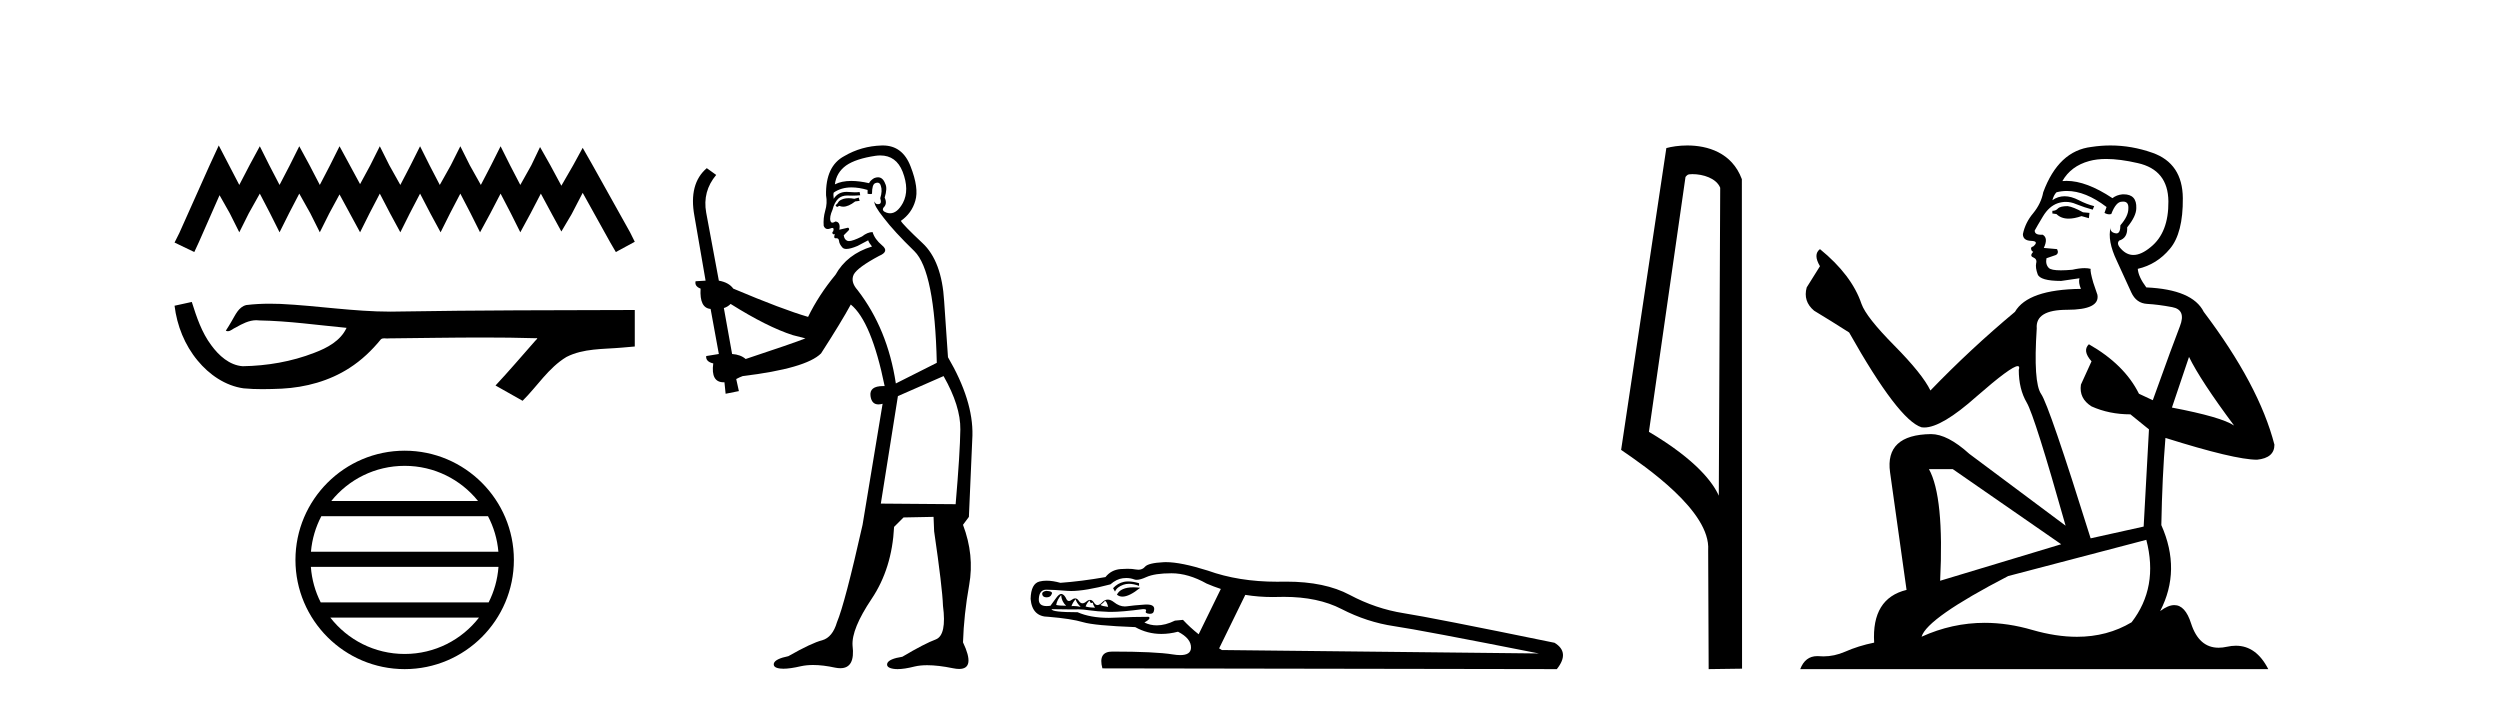 <?xml version='1.0' encoding='UTF-8' standalone='yes'?><svg xmlns='http://www.w3.org/2000/svg' xmlns:xlink='http://www.w3.org/1999/xlink' width='145.0' height='41.0' ><path d='M 12.688 8.437 L 12.139 9.627 L 10.399 13.519 L 10.124 14.068 L 11.269 14.618 L 11.544 14.023 L 12.734 11.321 L 13.329 12.374 L 13.879 13.473 L 14.428 12.374 L 15.069 11.23 L 15.664 12.374 L 16.214 13.473 L 16.763 12.374 L 17.358 11.23 L 17.999 12.374 L 18.549 13.473 L 19.098 12.374 L 19.693 11.276 L 20.289 12.374 L 20.884 13.473 L 21.433 12.374 L 22.029 11.23 L 22.624 12.374 L 23.219 13.473 L 23.768 12.374 L 24.364 11.23 L 24.959 12.374 L 25.554 13.473 L 26.103 12.374 L 26.699 11.23 L 27.294 12.374 L 27.843 13.473 L 28.439 12.374 L 29.034 11.23 L 29.629 12.374 L 30.178 13.473 L 30.774 12.374 L 31.369 11.23 L 32.01 12.42 L 32.559 13.427 L 33.155 12.42 L 33.796 11.184 L 35.398 14.068 L 35.719 14.618 L 36.817 14.023 L 36.543 13.473 L 34.345 9.536 L 33.796 8.574 L 33.246 9.581 L 32.559 10.772 L 31.918 9.581 L 31.323 8.528 L 30.819 9.581 L 30.178 10.726 L 29.583 9.581 L 29.034 8.483 L 28.484 9.581 L 27.889 10.726 L 27.248 9.581 L 26.699 8.483 L 26.149 9.581 L 25.508 10.726 L 24.913 9.581 L 24.364 8.483 L 23.814 9.581 L 23.219 10.726 L 22.578 9.581 L 22.029 8.483 L 21.479 9.581 L 20.884 10.68 L 20.289 9.581 L 19.693 8.483 L 19.144 9.581 L 18.549 10.726 L 17.954 9.581 L 17.358 8.483 L 16.809 9.581 L 16.214 10.726 L 15.618 9.581 L 15.069 8.483 L 14.474 9.581 L 13.879 10.726 L 13.283 9.581 L 12.688 8.437 Z' style='fill:#000000;stroke:none' /><path d='M 11.124 17.512 L 11.102 17.518 C 10.776 17.59 10.45 17.661 10.124 17.732 C 10.264 18.889 10.714 20.013 11.461 20.912 C 12.13 21.727 13.067 22.376 14.127 22.524 C 14.49 22.558 14.854 22.571 15.219 22.571 C 15.595 22.571 15.971 22.558 16.346 22.542 C 17.726 22.47 19.106 22.097 20.272 21.341 C 20.966 20.897 21.569 20.322 22.089 19.684 C 22.143 19.634 22.209 19.623 22.279 19.623 C 22.342 19.623 22.408 19.632 22.471 19.632 C 22.498 19.632 22.524 19.63 22.55 19.626 C 24.367 19.609 26.184 19.575 28.001 19.575 C 29.032 19.575 30.064 19.586 31.095 19.617 C 31.113 19.613 31.127 19.611 31.137 19.611 C 31.231 19.611 31.026 19.768 30.996 19.821 C 30.247 20.67 29.514 21.533 28.74 22.359 C 29.263 22.654 29.787 22.95 30.31 23.246 C 31.162 22.404 31.809 21.334 32.854 20.704 C 33.839 20.2 34.975 20.258 36.048 20.164 C 36.304 20.141 36.561 20.12 36.817 20.097 C 36.817 19.391 36.817 18.686 36.817 17.98 C 32.266 17.992 27.715 17.992 23.165 18.068 C 22.994 18.072 22.824 18.075 22.653 18.075 C 20.517 18.075 18.397 17.729 16.265 17.627 C 16.06 17.619 15.854 17.615 15.648 17.615 C 15.192 17.615 14.735 17.637 14.284 17.693 C 13.834 17.803 13.649 18.275 13.433 18.633 C 13.327 18.819 13.214 19.001 13.097 19.181 C 13.138 19.202 13.178 19.21 13.216 19.21 C 13.382 19.21 13.525 19.049 13.678 18.992 C 14.043 18.784 14.441 18.573 14.868 18.573 C 14.926 18.573 14.984 18.577 15.043 18.585 C 16.737 18.614 18.417 18.857 20.101 19.015 C 19.754 19.769 18.974 20.183 18.232 20.462 C 16.911 20.977 15.489 21.219 14.075 21.241 C 13.306 21.184 12.69 20.621 12.256 20.027 C 11.697 19.283 11.401 18.389 11.124 17.512 Z' style='fill:#000000;stroke:none' /><path d='M 23.471 27.019 C 25.193 27.019 26.728 27.814 27.727 29.059 L 19.214 29.059 C 20.214 27.814 21.748 27.019 23.471 27.019 ZM 28.303 29.938 C 28.632 30.563 28.843 31.26 28.906 32 L 18.035 32 C 18.099 31.26 18.31 30.563 18.638 29.938 ZM 28.912 32.879 C 28.858 33.617 28.658 34.314 28.34 34.941 L 18.602 34.941 C 18.284 34.314 18.084 33.617 18.03 32.879 ZM 27.782 35.82 C 26.785 37.105 25.225 37.93 23.471 37.93 C 21.716 37.93 20.157 37.105 19.159 35.82 ZM 23.471 26.14 C 19.979 26.14 17.136 28.983 17.136 32.475 C 17.136 35.967 19.979 38.809 23.471 38.809 C 26.963 38.809 29.805 35.967 29.805 32.475 C 29.805 28.983 26.963 26.14 23.471 26.14 Z' style='fill:#000000;stroke:none' /><path d='M 49.807 11.461 L 49.551 11.53 Q 49.371 11.495 49.218 11.495 Q 49.064 11.495 48.936 11.53 Q 48.68 11.615 48.628 11.717 Q 48.577 11.82 48.458 11.905 L 48.543 12.008 L 48.68 11.94 Q 48.787 11.988 48.908 11.988 Q 49.212 11.988 49.602 11.683 L 49.858 11.649 L 49.807 11.461 ZM 51.056 9.016 Q 51.979 9.016 52.352 9.958 Q 52.762 11.017 52.369 11.769 Q 52.041 12.37 51.626 12.37 Q 51.522 12.37 51.413 12.332 Q 51.122 12.23 51.242 12.042 Q 51.481 11.82 51.31 11.461 Q 51.481 10.915 51.344 10.658 Q 51.207 10.283 50.923 10.283 Q 50.819 10.283 50.695 10.334 Q 50.473 10.47 50.405 10.624 Q 49.832 10.494 49.375 10.494 Q 48.81 10.494 48.423 10.693 Q 48.509 10.009 49.073 9.599 Q 49.636 9.206 50.781 9.036 Q 50.924 9.016 51.056 9.016 ZM 42.376 17.628 Q 44.495 18.96 45.981 19.438 L 46.715 19.626 Q 45.981 19.917 43.248 20.822 Q 42.957 20.566 42.462 20.532 L 41.984 17.867 Q 42.206 17.799 42.376 17.628 ZM 50.895 10.595 Q 51.039 10.595 51.088 10.778 Q 51.191 11.068 51.054 11.495 Q 51.157 11.82 50.969 11.837 Q 50.937 11.842 50.91 11.842 Q 50.758 11.842 50.73 11.683 L 50.73 11.683 Q 50.644 11.871 51.259 12.64 Q 51.857 13.426 53.036 14.57 Q 54.214 15.732 54.334 21.044 L 51.959 22.24 Q 51.481 19.08 49.739 16.825 Q 49.312 16.347 49.517 15.92 Q 49.739 15.51 50.986 14.843 Q 51.601 14.587 51.157 14.228 Q 50.73 13.87 50.61 13.46 Q 50.32 13.46 49.995 13.716 Q 49.459 13.984 49.237 13.984 Q 49.191 13.984 49.158 13.972 Q 48.97 13.904 48.936 13.648 L 49.192 13.391 Q 49.312 13.289 49.192 13.204 L 48.68 13.323 Q 48.765 12.879 48.458 12.845 Q 48.35 12.914 48.28 12.914 Q 48.195 12.914 48.167 12.811 Q 48.099 12.589 48.287 12.162 Q 48.389 11.752 48.611 11.53 Q 48.816 11.34 49.138 11.34 Q 49.165 11.34 49.192 11.342 Q 49.312 11.347 49.429 11.347 Q 49.665 11.347 49.892 11.325 L 49.858 11.137 Q 49.73 11.154 49.581 11.154 Q 49.431 11.154 49.26 11.137 Q 49.181 11.128 49.107 11.128 Q 48.608 11.128 48.355 11.53 Q 48.321 11.273 48.355 11.171 Q 48.787 10.869 49.391 10.869 Q 49.813 10.869 50.32 11.017 L 50.32 11.239 Q 50.396 11.256 50.46 11.256 Q 50.525 11.256 50.576 11.239 Q 50.576 10.693 50.764 10.624 Q 50.837 10.595 50.895 10.595 ZM 54.727 21.813 Q 55.717 23.555 55.7 24.905 Q 55.683 26.254 55.427 29.243 L 51.088 29.209 L 52.079 22.974 L 54.727 21.813 ZM 51.203 8.437 Q 51.171 8.437 51.139 8.438 Q 49.961 8.472 48.97 9.053 Q 47.877 9.633 47.911 11.325 Q 47.996 11.786 47.86 12.23 Q 47.74 12.657 47.774 13.101 Q 47.848 13.284 48.008 13.284 Q 48.072 13.284 48.15 13.255 Q 48.23 13.22 48.278 13.22 Q 48.394 13.22 48.321 13.426 Q 48.253 13.46 48.287 13.545 Q 48.31 13.591 48.363 13.591 Q 48.389 13.591 48.423 13.579 L 48.423 13.579 Q 48.327 13.82 48.471 13.82 Q 48.481 13.82 48.492 13.819 Q 48.506 13.817 48.519 13.817 Q 48.647 13.817 48.663 13.972 Q 48.68 14.16 48.868 14.365 Q 48.941 14.439 49.092 14.439 Q 49.324 14.439 49.739 14.263 L 50.354 13.938 Q 50.405 14.092 50.576 14.297 Q 49.124 14.741 48.458 15.937 Q 47.484 17.115 46.869 18.379 Q 45.4 17.952 42.53 16.74 Q 42.274 16.381 41.693 16.278 L 40.959 12.332 Q 40.737 11.102 41.539 10.146 L 40.993 9.753 Q 39.934 10.658 40.275 12.52 L 40.924 16.278 L 40.344 16.312 Q 40.275 16.603 40.634 16.74 Q 40.566 17.867 41.215 17.918 L 41.693 20.532 Q 41.317 20.6 40.959 20.651 Q 40.924 20.976 41.369 21.078 Q 41.219 22.173 41.971 22.173 Q 41.994 22.173 42.018 22.172 L 42.086 22.838 L 42.855 22.684 L 42.701 21.984 Q 42.889 21.881 43.077 21.813 Q 46.749 21.369 47.621 20.498 Q 48.799 18.67 49.346 17.662 Q 50.542 18.636 51.31 22.394 Q 51.263 22.392 51.218 22.392 Q 50.409 22.392 50.49 22.974 Q 50.557 23.456 50.948 23.456 Q 51.057 23.456 51.191 23.419 L 51.191 23.419 L 50.029 30.439 Q 49.004 35 48.543 36.093 Q 48.287 36.964 47.689 37.135 Q 47.074 37.289 45.725 38.058 Q 44.973 38.211 44.887 38.468 Q 44.819 38.724 45.246 38.775 Q 45.334 38.786 45.44 38.786 Q 45.828 38.786 46.459 38.639 Q 46.78 38.57 47.161 38.57 Q 47.733 38.57 48.441 38.724 Q 48.603 38.756 48.74 38.756 Q 49.611 38.756 49.448 37.443 Q 49.38 36.486 50.559 34.727 Q 51.737 32.967 51.857 30.559 L 52.404 30.012 L 54.146 29.978 L 54.18 30.815 Q 54.658 34.095 54.693 35.137 Q 54.915 36.828 54.283 37.084 Q 53.633 37.323 52.335 38.092 Q 51.567 38.211 51.464 38.468 Q 51.379 38.724 51.823 38.792 Q 51.93 38.809 52.06 38.809 Q 52.451 38.809 53.053 38.656 Q 53.368 38.582 53.778 38.582 Q 54.412 38.582 55.273 38.758 Q 55.473 38.799 55.629 38.799 Q 56.589 38.799 55.854 37.255 Q 55.905 35.649 56.213 33.924 Q 56.52 32.199 55.854 30.439 L 56.196 29.978 L 56.401 25.263 Q 56.452 23.231 54.983 20.72 Q 54.915 19.797 54.761 17.474 Q 54.624 15.134 53.497 14.092 Q 52.369 13.033 52.25 12.811 Q 52.882 12.367 53.087 11.649 Q 53.309 10.915 52.813 9.651 Q 52.348 8.437 51.203 8.437 Z' style='fill:#000000;stroke:none' /><path d='M 65.435 33.723 C 65.43 33.723 65.424 33.723 65.418 33.723 C 65.333 33.724 65.253 33.732 65.18 33.748 C 64.943 33.8 64.736 33.922 64.559 34.114 L 64.67 34.313 C 64.744 34.136 64.906 34.003 65.157 33.914 C 65.257 33.879 65.366 33.861 65.483 33.861 C 65.658 33.861 65.852 33.901 66.065 33.981 L 66.065 33.826 C 65.829 33.757 65.619 33.723 65.435 33.723 ZM 65.73 34.065 C 65.239 34.065 64.923 34.207 64.781 34.49 C 64.871 34.566 64.978 34.604 65.102 34.604 C 65.367 34.604 65.71 34.433 66.132 34.092 C 65.996 34.075 65.87 34.066 65.753 34.065 C 65.746 34.065 65.738 34.065 65.73 34.065 ZM 60.683 34.269 C 60.506 34.298 60.429 34.369 60.451 34.479 C 60.473 34.59 60.558 34.645 60.705 34.645 C 60.853 34.645 60.949 34.586 60.993 34.468 C 61.067 34.35 60.964 34.284 60.683 34.269 ZM 61.547 34.512 C 61.562 34.763 61.658 34.97 61.835 35.133 C 61.569 35.133 61.377 35.118 61.259 35.088 C 61.289 34.896 61.385 34.704 61.547 34.512 ZM 62.389 34.756 C 62.418 34.889 62.514 35.036 62.677 35.199 C 62.533 35.166 62.397 35.149 62.27 35.149 C 62.227 35.149 62.186 35.151 62.145 35.155 C 62.204 34.992 62.285 34.86 62.389 34.756 ZM 64.094 34.845 C 64.168 34.889 64.227 35.007 64.271 35.199 C 64.035 35.169 63.887 35.133 63.828 35.088 C 63.932 35.015 64.02 34.934 64.094 34.845 ZM 63.208 34.823 C 63.208 34.922 63.241 34.972 63.308 34.972 C 63.33 34.972 63.356 34.967 63.385 34.955 C 63.4 35.059 63.444 35.155 63.518 35.243 C 63.297 35.243 63.112 35.221 62.965 35.177 C 63.024 35.015 63.105 34.896 63.208 34.823 ZM 67.948 33.25 C 68.598 33.25 69.277 33.45 69.986 33.848 C 70.256 33.965 70.53 34.068 70.808 34.159 L 69.522 36.788 C 69.185 36.52 68.882 36.242 68.613 35.952 L 68.147 35.996 C 67.773 36.18 67.421 36.271 67.094 36.271 C 66.84 36.271 66.601 36.216 66.375 36.107 C 66.656 35.945 66.737 35.834 66.619 35.775 C 66.029 35.775 65.423 35.79 64.803 35.819 C 64.634 35.83 64.47 35.835 64.312 35.835 C 63.599 35.835 62.995 35.727 62.5 35.509 C 61.496 35.509 60.993 35.45 60.993 35.332 L 60.993 35.332 C 61.537 35.342 61.938 35.347 62.197 35.347 C 62.325 35.347 62.419 35.345 62.477 35.343 C 62.502 35.342 62.529 35.341 62.556 35.341 C 62.723 35.341 62.933 35.361 63.186 35.399 C 63.481 35.443 63.847 35.472 64.283 35.487 C 64.331 35.489 64.382 35.49 64.436 35.49 C 64.867 35.49 65.477 35.437 66.265 35.332 C 66.29 35.33 66.313 35.329 66.334 35.329 C 66.459 35.329 66.502 35.367 66.464 35.443 C 66.42 35.531 66.483 35.583 66.652 35.598 C 66.669 35.599 66.686 35.6 66.701 35.6 C 66.84 35.6 66.916 35.54 66.929 35.42 C 66.995 35.181 66.856 35.062 66.51 35.062 C 66.471 35.062 66.43 35.063 66.387 35.066 C 65.951 35.096 65.608 35.129 65.357 35.166 C 65.318 35.172 65.278 35.174 65.239 35.174 C 65.027 35.174 64.815 35.091 64.604 34.922 C 64.48 34.825 64.363 34.776 64.253 34.776 C 64.138 34.776 64.03 34.828 63.928 34.934 C 63.825 35.041 63.733 35.094 63.651 35.094 C 63.575 35.094 63.509 35.048 63.452 34.955 C 63.385 34.847 63.309 34.793 63.224 34.793 C 63.158 34.793 63.086 34.825 63.009 34.889 C 62.927 34.958 62.852 34.992 62.784 34.992 C 62.705 34.992 62.636 34.947 62.577 34.856 C 62.512 34.756 62.439 34.706 62.358 34.706 C 62.302 34.706 62.242 34.73 62.178 34.778 C 62.109 34.831 62.049 34.857 61.998 34.857 C 61.934 34.857 61.883 34.816 61.846 34.734 C 61.78 34.586 61.698 34.494 61.602 34.457 C 61.586 34.451 61.57 34.448 61.553 34.448 C 61.467 34.448 61.37 34.525 61.259 34.678 C 61.126 34.863 61.016 35.015 60.927 35.133 C 60.844 35.146 60.769 35.152 60.701 35.152 C 60.383 35.152 60.233 35.009 60.252 34.723 C 60.274 34.376 60.418 34.202 60.683 34.202 C 60.949 34.202 61.355 34.225 61.902 34.269 C 61.973 34.275 62.049 34.278 62.13 34.278 C 62.671 34.278 63.429 34.149 64.404 33.893 C 64.641 33.686 64.88 33.568 65.124 33.538 C 65.194 33.53 65.262 33.525 65.327 33.525 C 65.49 33.525 65.641 33.552 65.777 33.604 C 65.82 33.621 65.869 33.63 65.926 33.63 C 66.067 33.63 66.254 33.577 66.486 33.471 C 66.811 33.324 67.298 33.25 67.948 33.25 ZM 72.227 34.503 C 72.744 34.586 73.271 34.628 73.81 34.628 C 73.915 34.628 74.021 34.627 74.127 34.623 C 74.244 34.62 74.36 34.618 74.474 34.618 C 75.784 34.618 76.894 34.852 77.804 35.321 C 78.793 35.831 79.812 36.163 80.861 36.318 C 81.909 36.473 84.707 37.001 89.255 37.901 L 70.871 37.702 C 70.817 37.67 70.763 37.638 70.709 37.606 L 72.227 34.503 ZM 67.624 32.604 C 67.615 32.604 67.606 32.604 67.597 32.604 C 67.558 32.605 67.52 32.606 67.483 32.608 C 66.892 32.637 66.534 32.726 66.408 32.873 C 66.312 32.987 66.185 33.044 66.027 33.044 C 65.98 33.044 65.93 33.039 65.877 33.029 C 65.74 33.002 65.578 32.989 65.392 32.989 C 65.269 32.989 65.135 32.995 64.991 33.006 C 64.629 33.036 64.338 33.191 64.116 33.471 C 63.186 33.634 62.315 33.745 61.503 33.804 C 61.209 33.721 60.943 33.68 60.703 33.68 C 60.557 33.68 60.422 33.695 60.296 33.726 C 59.964 33.807 59.79 34.143 59.775 34.734 C 59.834 35.428 60.181 35.775 60.816 35.775 C 61.702 35.849 62.367 35.952 62.81 36.085 C 63.253 36.218 64.264 36.314 65.844 36.373 C 66.314 36.636 66.819 36.768 67.361 36.768 C 67.67 36.768 67.992 36.725 68.324 36.639 C 68.841 36.904 69.092 37.218 69.078 37.58 C 69.066 37.857 68.858 37.996 68.452 37.996 C 68.329 37.996 68.186 37.983 68.026 37.957 C 67.339 37.846 66.169 37.791 64.515 37.791 C 63.954 37.791 63.762 38.115 63.939 38.765 L 90.296 38.809 C 90.813 38.16 90.769 37.65 90.163 37.281 C 85.409 36.306 82.492 35.734 81.414 35.565 C 80.337 35.395 79.292 35.041 78.28 34.502 C 77.321 33.991 76.097 33.735 74.607 33.735 C 74.526 33.735 74.443 33.736 74.36 33.737 C 74.263 33.739 74.166 33.74 74.071 33.74 C 72.585 33.74 71.245 33.525 70.052 33.095 C 69.016 32.768 68.207 32.604 67.624 32.604 Z' style='fill:#000000;stroke:none' /><path d='M 98.16 10.1 C 98.785 10.1 99.549 10.34 99.772 10.89 L 99.69 28.751 L 99.69 28.751 C 99.373 28.034 98.432 26.699 95.637 25.046 L 97.759 10.263 C 97.859 10.157 97.856 10.1 98.16 10.1 ZM 99.69 28.751 L 99.69 28.751 C 99.69 28.751 99.69 28.751 99.69 28.751 L 99.69 28.751 L 99.69 28.751 ZM 97.863 8.437 C 97.385 8.437 96.954 8.505 96.648 8.588 L 94.025 26.094 C 95.413 27.044 99.226 29.648 99.074 31.91 L 99.102 38.809 L 101.039 38.783 L 101.028 10.393 C 100.452 8.837 99.021 8.437 97.863 8.437 Z' style='fill:#000000;stroke:none' /><path d='M 119.925 11.955 Q 119.498 11.955 119.361 12.091 Q 119.242 12.228 119.037 12.228 L 119.037 12.382 L 119.276 12.416 Q 119.541 12.681 119.98 12.681 Q 120.306 12.681 120.728 12.535 L 121.155 12.655 L 121.189 12.348 L 120.813 12.313 Q 120.267 12.006 119.925 11.955 ZM 122.162 9.22 Q 122.951 9.22 123.991 9.46 Q 125.75 9.853 125.767 11.681 Q 125.784 13.492 124.742 14.329 Q 124.191 14.788 123.739 14.788 Q 123.35 14.788 123.034 14.449 Q 122.727 14.141 122.914 13.953 Q 123.41 13.8 123.376 13.185 Q 123.905 12.535 123.905 12.074 Q 123.938 11.27 123.167 11.27 Q 123.135 11.27 123.102 11.271 Q 122.761 11.305 122.522 11.493 Q 121.01 10.491 119.861 10.491 Q 119.737 10.491 119.617 10.503 L 119.617 10.503 Q 120.113 9.631 121.172 9.341 Q 121.604 9.22 122.162 9.22 ZM 126.963 20.701 Q 127.629 22.068 129.577 24.682 Q 128.842 24.186 125.972 23.639 L 126.963 20.701 ZM 119.88 11.076 Q 120.957 11.076 122.18 12.006 L 122.06 12.348 Q 122.204 12.431 122.339 12.431 Q 122.397 12.431 122.453 12.416 Q 122.727 11.698 123.068 11.698 Q 123.109 11.693 123.146 11.693 Q 123.475 11.693 123.444 12.108 Q 123.444 12.535 122.983 13.065 Q 122.983 13.538 122.753 13.538 Q 122.717 13.538 122.675 13.526 Q 122.368 13.458 122.419 13.185 L 122.419 13.185 Q 122.214 13.953 122.778 15.132 Q 123.324 16.328 123.615 16.96 Q 123.905 17.592 124.537 17.626 Q 125.169 17.66 125.989 17.814 Q 126.809 17.968 126.434 18.925 Q 126.058 19.881 124.862 23.212 L 124.059 22.837 Q 123.222 21.145 121.155 19.967 L 121.155 19.967 Q 120.762 20.342 121.309 20.957 L 120.694 22.307 Q 120.574 23.11 121.309 23.571 Q 122.334 24.032 123.564 24.032 L 124.64 24.904 L 124.332 30.541 L 121.257 31.224 Q 118.849 23.52 118.387 22.854 Q 117.926 22.187 118.131 19.044 Q 118.046 17.968 119.891 17.968 Q 121.804 17.968 121.65 17.097 L 121.411 16.396 Q 121.223 15.747 121.257 15.593 Q 121.107 15.552 120.908 15.552 Q 120.608 15.552 120.198 15.645 Q 119.811 15.679 119.53 15.679 Q 118.968 15.679 118.832 15.542 Q 118.627 15.337 118.695 14.978 L 119.242 14.79 Q 119.429 14.688 119.31 14.449 L 118.541 14.38 Q 118.814 13.8 118.473 13.612 Q 118.422 13.615 118.376 13.615 Q 118.012 13.615 118.012 13.373 Q 118.131 13.15 118.49 12.553 Q 118.849 11.955 119.361 11.784 Q 119.591 11.71 119.818 11.71 Q 120.114 11.71 120.403 11.835 Q 120.916 12.04 121.377 12.16 L 121.462 11.955 Q 121.035 11.852 120.574 11.613 Q 120.13 11.382 119.746 11.382 Q 119.361 11.382 119.037 11.613 Q 119.122 11.305 119.276 11.152 Q 119.572 11.076 119.88 11.076 ZM 113.262 27.21 L 119.549 31.566 L 112.528 33.684 Q 112.767 28.816 111.879 27.21 ZM 124.486 31.31 Q 125.204 34.06 123.632 36.093 Q 122.224 36.934 120.462 36.934 Q 119.252 36.934 117.875 36.537 Q 116.464 36.124 115.112 36.124 Q 113.224 36.124 111.452 36.93 Q 111.759 35.854 116.474 33.411 L 124.486 31.31 ZM 122.408 8.437 Q 121.861 8.437 121.309 8.521 Q 119.395 8.743 118.507 11.152 Q 118.387 11.801 117.926 12.365 Q 117.465 12.911 117.328 13.578 Q 117.328 13.953 117.807 13.97 Q 118.285 13.988 117.926 14.295 Q 117.772 14.329 117.807 14.449 Q 117.824 14.568 117.926 14.603 Q 117.704 14.842 117.926 14.927 Q 118.165 15.03 118.097 15.269 Q 118.046 15.525 118.182 15.901 Q 118.319 16.294 119.549 16.294 L 120.608 16.14 L 120.608 16.14 Q 120.54 16.396 120.694 16.755 Q 117.619 16.789 116.867 18.087 Q 114.287 20.24 111.964 22.649 Q 111.503 21.692 109.863 20.035 Q 108.24 18.395 107.967 17.626 Q 107.403 15.952 105.558 14.449 Q 105.148 14.756 105.558 15.44 L 104.789 16.67 Q 104.567 17.472 105.216 18.019 Q 106.207 18.617 107.249 19.283 Q 110.119 24.374 111.452 24.784 Q 111.525 24.795 111.605 24.795 Q 112.62 24.795 114.646 22.99 Q 116.654 21.235 117.028 21.235 Q 117.16 21.235 117.089 21.453 Q 117.089 22.563 117.55 23.349 Q 118.012 24.135 119.805 30.49 L 114.219 26.322 Q 112.955 25.177 111.998 25.177 Q 109.316 25.211 109.624 27.398 L 110.58 34.214 Q 108.548 34.709 108.701 37.272 Q 107.779 37.46 107.01 37.801 Q 106.389 38.07 105.756 38.07 Q 105.623 38.07 105.49 38.058 Q 105.444 38.055 105.399 38.055 Q 104.702 38.055 104.413 38.809 L 131.559 38.809 Q 130.866 37.452 129.682 37.452 Q 129.435 37.452 129.167 37.511 Q 128.908 37.568 128.678 37.568 Q 127.538 37.568 127.083 36.161 Q 126.746 35.096 126.111 35.096 Q 125.749 35.096 125.289 35.444 Q 126.519 33.069 125.357 30.456 Q 125.409 27.62 125.596 25.399 Q 129.611 26.663 130.909 26.663 Q 131.917 26.561 131.917 25.792 Q 131.029 22.341 127.817 18.087 Q 127.168 16.789 124.486 16.67 Q 124.025 16.055 123.991 15.593 Q 125.101 15.337 125.853 14.432 Q 126.621 13.526 126.604 11.493 Q 126.587 9.478 124.845 8.863 Q 123.639 8.437 122.408 8.437 Z' style='fill:#000000;stroke:none' /></svg>